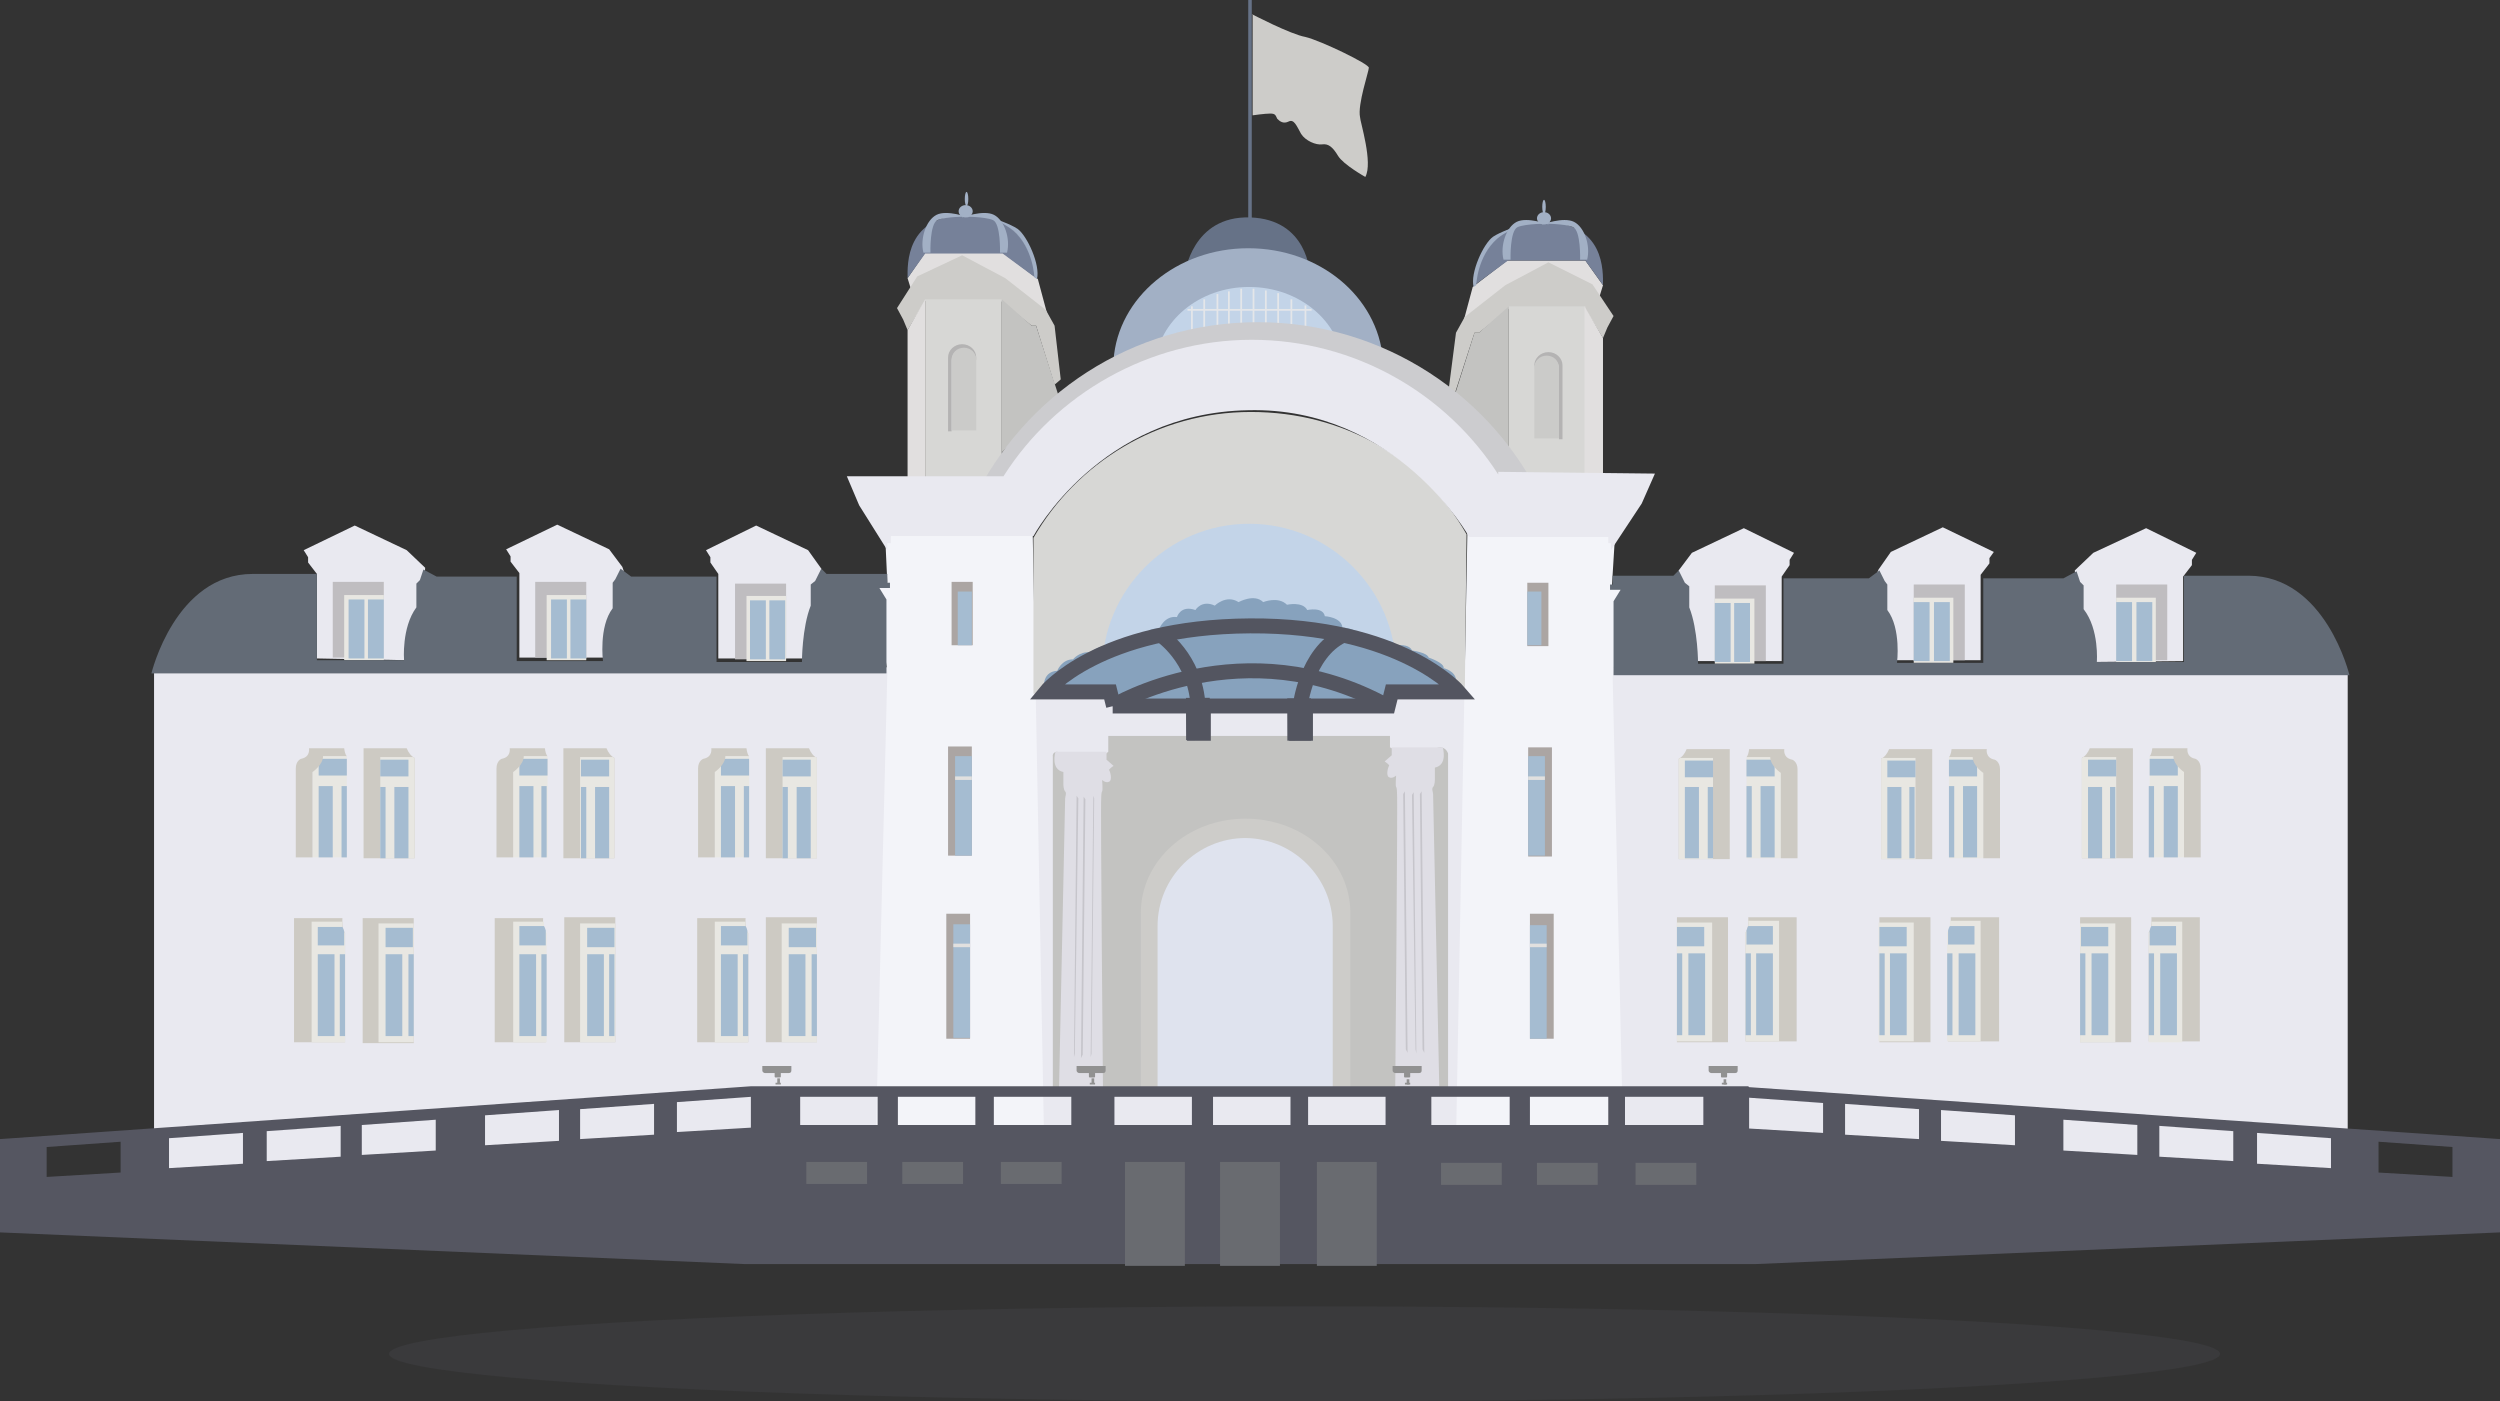 <?xml version="1.0" encoding="UTF-8"?>
<svg xmlns="http://www.w3.org/2000/svg" id="Calque_2" version="1.1" viewBox="0 0 284 159.2">
  <rect x="0" y="0" width="284" height="159.2" fill="#333333" stroke="none"/>
  <!-- Generator: Adobe Illustrator 29.5.1, SVG Export Plug-In . SVG Version: 2.1.0 Build 141)  -->
  <defs>
    <style>
      .st0 {
        fill: #cdcac3;
      }

      .st1 {
        fill: #c6c5cb;
      }

      .st2 {
        fill: none;
        stroke-miterlimit: 10;
        stroke-width: 1.7px;
      }

      .st2, .st3 {
        stroke: #535560;
      }

      .st4 {
        fill: #919191;
      }

      .st5 {
        fill: #c3c3c1;
      }

      .st6 {
        fill: #e8e7e2;
      }

      .st7 {
        fill: #f3f4f9;
      }

      .st8 {
        fill: #bfbdc0;
      }

      .st9, .st10 {
        fill: #555661;
      }

      .st11 {
        fill: #d7d7d5;
      }

      .st12 {
        fill: #dfe3ee;
      }

      .st13 {
        fill: #b4b3b3;
      }

      .st14 {
        fill: #a5bcd1;
      }

      .st15 {
        fill: #c3d4e8;
      }

      .st16 {
        fill: #636b76;
      }

      .st10 {
        isolation: isolate;
        opacity: .2;
      }

      .st17 {
        fill: #696b70;
      }

      .st18 {
        fill: #e4e6e9;
      }

      .st19 {
        fill: #e1e0df;
      }

      .st20 {
        fill: #768199;
      }

      .st21 {
        fill: #667287;
      }

      .st3 {
        fill: #535560;
        stroke-miterlimit: 10;
        stroke-width: 1.7px;
      }

      .st22 {
        fill: #cbcbc9;
      }

      .st23 {
        fill: #a2b0c5;
      }

      .st24 {
        fill: #dfdee5;
      }

      .st25 {
        fill: #aba5a3;
      }

      .st26 {
        fill: #e9e9f0;
      }

      .st27 {
        fill: #cdccc9;
      }

      .st28 {
        fill: #cccccf;
      }

      .st29 {
        fill: #e1dfdf;
      }

      .st30 {
        fill: #87a2bd;
      }
    </style>
  </defs>
  <g id="Carte_1">
    <g>
      <ellipse class="st10" cx="148.2" cy="153.8" rx="104" ry="5.4"></ellipse>
      <g>
        <path class="st26" d="M265.9,75.8H18.1c-.3,0-.6.2-.6.6v58.2h249.2v-57.9c0-.5-.4-.8-.8-.8h0Z"></path>
        <polygon class="st7" points="100.5 59.7 100.8 66.2 99.5 66.3 100.8 76.4 99.5 129.2 118.6 129.2 117.3 59.7 100.5 59.7"></polygon>
        <polygon class="st7" points="183.5 60.3 183.1 66.8 184.4 66.9 183.2 77 184.4 129.8 165.4 129.8 166.7 60.3 183.5 60.3"></polygon>
        <polygon class="st26" points="80.2 62.5 85.9 59.7 91.8 62.5 93.3 64.6 93.9 66 91.3 74.8 81.6 74.8 81.6 65.2 80.7 63.9 80.7 63.3 80.2 62.5"></polygon>
        <path class="st11" d="M166.6,60.7c-4.9-8.6-13.9-13.9-24.5-13.9s-19.8,5.8-24.7,14.3v17.7h49l.2-18.1h0Z"></path>
        <path class="st15" d="M125.2,76.2c0-9.2,7.5-16.7,16.7-16.7s16.7,7.5,16.7,16.7"></path>
        <rect class="st8" x="83.5" y="66.3" width="5.8" height="8.6"></rect>
        <g>
          <rect class="st6" x="84.8" y="67.7" width="4.5" height="7.4"></rect>
          <rect class="st14" x="85.2" y="68.2" width="1.8" height="6.7"></rect>
          <rect class="st14" x="87.4" y="68.2" width="1.8" height="6.7"></rect>
        </g>
        <polygon class="st26" points="57.5 62.4 63.3 59.6 69.2 62.4 70.7 64.4 71.2 65.9 68.7 74.7 59 74.7 59 65.1 58 63.8 58 63.2 57.5 62.4"></polygon>
        <rect class="st8" x="60.8" y="66.1" width="5.8" height="8.6"></rect>
        <g>
          <rect class="st6" x="62.1" y="67.6" width="4.5" height="7.4"></rect>
          <rect class="st14" x="62.6" y="68.1" width="1.8" height="6.7"></rect>
          <rect class="st14" x="64.8" y="68.1" width="1.8" height="6.7"></rect>
        </g>
        <polygon class="st26" points="34.5 62.5 40.3 59.7 46.2 62.5 48.3 64.5 48.2 66 46.2 75 36 74.8 36 65.2 35 63.9 35 63.3 34.5 62.5"></polygon>
        <rect class="st8" x="37.8" y="66.1" width="5.8" height="8.6"></rect>
        <g>
          <rect class="st6" x="39.1" y="67.6" width="4.5" height="7.4"></rect>
          <rect class="st14" x="39.6" y="68.1" width="1.8" height="6.7"></rect>
          <rect class="st14" x="41.8" y="68.1" width="1.8" height="6.7"></rect>
        </g>
        <path class="st30" d="M157.6,80.2h-31.2l-.4-1.6h-7.8c0,.1,0-.7.4-.9,0,0,0-1.4,1.5-1.5,0,0,.5-1.3,1.8-1.3,0,0,.7-.9,1.9-.8,0,0,1.1-.8,1.9-.7,0,0,1-.9,2.1-.6,0,0,1-.9,2-.4,0,0,.4-1.1,1.9-1,0,0,.6-1.5,2-1.3,0,0,.4-1.4,2.1-.8,0,0,.7-1.2,2.2-.5,0,0,1.3-1.3,2.7-.4,0,0,1.8-1,2.8,0,0,0,1.7-.7,2.7.3,0,0,1.8-.4,2.3.6,0,0,1.8-.4,2,.7,0,0,1.9.1,2,1.3,0,0,1.5,0,2,.9,0,0,1.9,0,2.2.6,0,0,1.5-.2,1.9.5,0,0,1.5-.2,1.8.6,0,0,1.7.2,1.9.8,0,0,1.8.6,1.7,1.2,0,0,1.3.3,1.4,1.3,0,0,.9,1,.3,1.4l-7.8-.2-.4,1.6h0Z"></path>
        <g>
          <rect class="st6" x="35.5" y="85.9" width="3.9" height="11.5"></rect>
          <rect class="st14" x="36.2" y="89.3" width="1.6" height="8.1"></rect>
          <rect class="st14" x="38.8" y="89.3" width=".6" height="8.1"></rect>
          <rect class="st14" x="36.2" y="86.2" width="3.2" height="1.9"></rect>
          <path class="st0" d="M39.1,85h-4s.2,1-.9,1.2c0,0-.6.2-.6,1.1v10.1h1.9v-9.7s1.2-.8,1.2-1.8h2.7s-.2-.1-.3-.9h0Z"></path>
          <path class="st0" d="M46.2,85h-4.9v12.5h5.8v-11.4c-.4-.2-.7-.6-.9-1.1h0Z"></path>
          <g>
            <path class="st6" d="M47,86h-3.8v11.5h3.9v-11.4s0,0-.1,0h0Z"></path>
            <rect class="st14" x="44.8" y="89.4" width="1.6" height="8.1"></rect>
            <rect class="st14" x="43.2" y="89.4" width=".6" height="8.1"></rect>
            <rect class="st14" x="43.2" y="86.3" width="3.2" height="1.9"></rect>
          </g>
        </g>
        <rect class="st6" x="58.3" y="85.9" width="3.9" height="11.5"></rect>
        <rect class="st14" x="59" y="89.3" width="1.6" height="8.1"></rect>
        <rect class="st14" x="61.5" y="89.3" width=".6" height="8.1"></rect>
        <rect class="st14" x="59" y="86.2" width="3.2" height="1.9"></rect>
        <path class="st0" d="M61.9,85h-4s.2,1-.9,1.2c0,0-.6.2-.6,1.1v10.1h1.9v-9.7s1.2-.8,1.2-1.8h2.7s-.2-.1-.3-.9h0Z"></path>
        <path class="st0" d="M68.9,85h-4.9v12.5h5.8v-11.4c-.4-.2-.7-.6-.9-1.1Z"></path>
        <g>
          <path class="st6" d="M69.7,86h-3.8v11.5h3.9v-11.4s0,0-.1,0h0Z"></path>
          <rect class="st14" x="67.6" y="89.4" width="1.6" height="8.1"></rect>
          <rect class="st14" x="66" y="89.4" width=".6" height="8.1"></rect>
          <rect class="st14" x="66" y="86.3" width="3.2" height="1.9"></rect>
        </g>
        <g>
          <rect class="st6" x="81.2" y="85.9" width="3.9" height="11.5"></rect>
          <rect class="st14" x="81.9" y="89.3" width="1.6" height="8.1"></rect>
          <rect class="st14" x="84.5" y="89.3" width=".6" height="8.1"></rect>
          <rect class="st14" x="81.9" y="86.2" width="3.2" height="1.9"></rect>
          <path class="st0" d="M84.8,85h-4s.2,1-.9,1.2c0,0-.6.2-.6,1.1v10.1h1.9v-9.7s1.2-.8,1.2-1.8h2.7s-.2-.1-.3-.9Z"></path>
          <path class="st0" d="M91.9,85h-4.9v12.5h5.8v-11.4c-.4-.2-.7-.6-.9-1.1Z"></path>
          <g>
            <path class="st6" d="M92.7,86h-3.8v11.5h3.9v-11.4s0,0-.1,0h0Z"></path>
            <rect class="st14" x="90.5" y="89.4" width="1.6" height="8.1"></rect>
            <rect class="st14" x="88.9" y="89.4" width=".6" height="8.1"></rect>
            <rect class="st14" x="88.9" y="86.3" width="3.2" height="1.9"></rect>
          </g>
        </g>
        <g>
          <rect class="st6" x="198.4" y="86" width="3.9" height="11.5"></rect>
          <rect class="st14" x="200" y="89.3" width="1.6" height="8.1"></rect>
          <rect class="st14" x="198.4" y="89.3" width=".6" height="8.1"></rect>
          <rect class="st14" x="198.4" y="86.3" width="3.2" height="1.9"></rect>
          <path class="st0" d="M198.7,85.1h4s-.2,1,.9,1.2c0,0,.6.2.6,1.1v10.1h-1.9v-9.7s-1.2-.8-1.2-1.8h-2.7s.2-.1.3-.9h0Z"></path>
          <path class="st0" d="M191.6,85.1h4.9v12.5h-5.8v-11.4c.4-.2.7-.6.9-1.1Z"></path>
          <g>
            <path class="st6" d="M190.8,86.1h3.8v11.5h-3.9v-11.4s0,0,.1,0h0Z"></path>
            <rect class="st14" x="191.4" y="89.4" width="1.6" height="8.1"></rect>
            <rect class="st14" x="194" y="89.4" width=".6" height="8.1"></rect>
            <rect class="st14" x="191.4" y="86.4" width="3.2" height="1.9"></rect>
          </g>
        </g>
        <g>
          <rect class="st6" x="221.4" y="86" width="3.9" height="11.5"></rect>
          <rect class="st14" x="223" y="89.3" width="1.6" height="8.1"></rect>
          <rect class="st14" x="221.4" y="89.3" width=".6" height="8.1"></rect>
          <rect class="st14" x="221.4" y="86.3" width="3.2" height="1.9"></rect>
          <path class="st0" d="M221.7,85.1h4s-.2,1,.9,1.2c0,0,.6.2.6,1.1v10.1h-1.9v-9.7s-1.2-.8-1.2-1.8h-2.7s.2-.1.3-.9h0Z"></path>
          <path class="st0" d="M214.6,85.1h4.9v12.5h-5.8v-11.4c.4-.2.7-.6.9-1.1Z"></path>
          <g>
            <path class="st6" d="M213.8,86.1h3.8v11.5h-3.9v-11.4s0,0,.1,0h0Z"></path>
            <rect class="st14" x="214.4" y="89.4" width="1.6" height="8.1"></rect>
            <rect class="st14" x="216.9" y="89.4" width=".6" height="8.1"></rect>
            <rect class="st14" x="214.4" y="86.4" width="3.2" height="1.9"></rect>
          </g>
        </g>
        <g>
          <rect class="st6" x="244.2" y="85.9" width="3.9" height="11.5"></rect>
          <rect class="st14" x="245.8" y="89.3" width="1.6" height="8.1"></rect>
          <rect class="st14" x="244.1" y="89.3" width=".6" height="8.1"></rect>
          <rect class="st14" x="244.2" y="86.2" width="3.2" height="1.9"></rect>
          <path class="st0" d="M244.5,85h4s-.2,1,.9,1.2c0,0,.6.2.6,1.1v10.1h-1.9v-9.7s-1.2-.8-1.2-1.8h-2.7s.2-.1.3-.9h0Z"></path>
          <path class="st0" d="M237.4,85h4.9v12.5h-5.8v-11.4c.4-.2.7-.6.9-1.1Z"></path>
          <g>
            <path class="st6" d="M236.6,86h3.8v11.5h-3.9v-11.4s0,0,.1,0h0Z"></path>
            <rect class="st14" x="237.2" y="89.4" width="1.6" height="8.1"></rect>
            <rect class="st14" x="239.7" y="89.4" width=".6" height="8.1"></rect>
            <rect class="st14" x="237.2" y="86.3" width="3.2" height="1.9"></rect>
          </g>
        </g>
        <path class="st0" d="M33.4,118.4v-14.1h5.5s-.1,1.3.3,1.7v12.4h-5.9,0Z"></path>
        <rect class="st0" x="41.2" y="104.3" width="5.8" height="14.2"></rect>
        <path class="st6" d="M35.4,104.6v13.8h3.8v-12.4s-.4-.4-.3-1.3h-3.5,0Z"></path>
        <polygon class="st14" points="39.1 107.4 36.1 107.4 36.1 105.3 38.9 105.3 39 105.5 39.1 105.8 39.1 107.4"></polygon>
        <rect class="st14" x="36.1" y="108.4" width="1.9" height="9.3"></rect>
        <rect class="st14" x="38.6" y="108.4" width=".6" height="9.3"></rect>
        <rect class="st6" x="43" y="104.9" width="4" height="13.5"></rect>
        <rect class="st14" x="43.8" y="108.4" width="1.9" height="9.3"></rect>
        <rect class="st14" x="46.4" y="108.4" width=".6" height="9.3"></rect>
        <rect class="st14" x="43.8" y="105.4" width="3.1" height="2.2"></rect>
        <path class="st0" d="M56.2,118.4v-14.1h5.5s-.1,1.3.3,1.7v12.4h-5.9,0Z"></path>
        <rect class="st0" x="64.1" y="104.2" width="5.8" height="14.2"></rect>
        <path class="st6" d="M58.3,104.6v13.8h3.8v-12.4s-.4-.4-.3-1.3c0,0-3.5,0-3.5,0Z"></path>
        <polygon class="st14" points="62 107.4 59 107.4 59 105.2 61.8 105.2 61.9 105.4 62 105.7 62 107.4"></polygon>
        <rect class="st14" x="59" y="108.4" width="1.9" height="9.3"></rect>
        <rect class="st14" x="61.5" y="108.4" width=".6" height="9.3"></rect>
        <rect class="st6" x="65.9" y="104.9" width="4" height="13.5"></rect>
        <rect class="st14" x="66.7" y="108.4" width="1.9" height="9.3"></rect>
        <rect class="st14" x="69.2" y="108.4" width=".6" height="9.3"></rect>
        <rect class="st14" x="66.7" y="105.4" width="3.1" height="2.2"></rect>
        <path class="st0" d="M79.2,118.4v-14.1h5.5s-.1,1.3.3,1.7v12.4h-5.9,0Z"></path>
        <rect class="st0" x="87" y="104.2" width="5.8" height="14.2"></rect>
        <path class="st6" d="M81.2,104.6v13.8h3.8v-12.4s-.4-.4-.3-1.3c0,0-3.5,0-3.5,0Z"></path>
        <polygon class="st14" points="84.9 107.4 81.9 107.4 81.9 105.2 84.7 105.2 84.8 105.4 84.9 105.7 84.9 107.4"></polygon>
        <rect class="st14" x="81.9" y="108.4" width="1.9" height="9.3"></rect>
        <rect class="st14" x="84.4" y="108.4" width=".6" height="9.3"></rect>
        <rect class="st6" x="88.8" y="104.9" width="4" height="13.5"></rect>
        <rect class="st14" x="89.6" y="108.4" width="1.9" height="9.3"></rect>
        <rect class="st14" x="92.2" y="108.4" width=".6" height="9.3"></rect>
        <rect class="st14" x="89.6" y="105.4" width="3.1" height="2.2"></rect>
        <path class="st0" d="M249.9,118.3v-14.1h-5.5s.1,1.3-.3,1.7v12.4h5.9,0Z"></path>
        <rect class="st0" x="236.3" y="104.2" width="5.8" height="14.2"></rect>
        <path class="st6" d="M247.9,104.6v13.8h-3.8v-12.4s.4-.4.3-1.3h3.5Z"></path>
        <polygon class="st14" points="244.2 107.4 247.2 107.4 247.2 105.2 244.4 105.2 244.3 105.4 244.2 105.7 244.2 107.4"></polygon>
        <rect class="st14" x="245.4" y="108.3" width="1.9" height="9.3"></rect>
        <rect class="st14" x="244.1" y="108.3" width=".6" height="9.3"></rect>
        <rect class="st6" x="236.3" y="104.9" width="4" height="13.5"></rect>
        <rect class="st14" x="237.6" y="108.3" width="1.9" height="9.3"></rect>
        <rect class="st14" x="236.3" y="108.3" width=".6" height="9.3"></rect>
        <rect class="st14" x="236.4" y="105.3" width="3.1" height="2.2"></rect>
        <path class="st0" d="M227.1,118.3v-14.1h-5.5s.1,1.3-.3,1.7v12.4h5.9,0Z"></path>
        <rect class="st0" x="213.5" y="104.2" width="5.8" height="14.2"></rect>
        <path class="st6" d="M225,104.5v13.8h-3.8v-12.4s.4-.4.3-1.3h3.5Z"></path>
        <polygon class="st14" points="221.3 107.3 224.3 107.3 224.3 105.2 221.5 105.2 221.4 105.4 221.3 105.7 221.3 107.3"></polygon>
        <rect class="st14" x="222.5" y="108.3" width="1.9" height="9.3"></rect>
        <rect class="st14" x="221.2" y="108.3" width=".6" height="9.3"></rect>
        <rect class="st6" x="213.4" y="104.8" width="4" height="13.5"></rect>
        <rect class="st14" x="214.7" y="108.3" width="1.9" height="9.3"></rect>
        <rect class="st14" x="213.5" y="108.3" width=".6" height="9.3"></rect>
        <rect class="st14" x="213.5" y="105.3" width="3.1" height="2.2"></rect>
        <path class="st0" d="M204.1,118.3v-14.1h-5.5s.1,1.3-.3,1.7v12.4h5.9,0Z"></path>
        <rect class="st0" x="190.5" y="104.2" width="5.8" height="14.2"></rect>
        <path class="st6" d="M202.1,104.5v13.8h-3.8v-12.4s.4-.4.3-1.3h3.5Z"></path>
        <polygon class="st14" points="198.4 107.3 201.4 107.3 201.4 105.2 198.6 105.2 198.5 105.4 198.4 105.7 198.4 107.3"></polygon>
        <rect class="st14" x="199.5" y="108.3" width="1.9" height="9.3"></rect>
        <rect class="st14" x="198.3" y="108.3" width=".6" height="9.3"></rect>
        <rect class="st6" x="190.5" y="104.8" width="4" height="13.5"></rect>
        <rect class="st14" x="191.8" y="108.3" width="1.9" height="9.3"></rect>
        <rect class="st14" x="190.5" y="108.3" width=".6" height="9.3"></rect>
        <rect class="st14" x="190.5" y="105.3" width="3.1" height="2.2"></rect>
        <path class="st5" d="M125.9,83.6v1.8s-2.6,2.1-2.6,2.1l-3.2-2.1s-.6,0-.5.6c0,.7,0,38,0,38h44.9v-38.4s-.2-.7-.9-.7-2.9,1.4-2.9,1.4l-2.8-1.4v-1.3s-32,0-32,0Z"></path>
        <polygon class="st29" points="103.5 32.9 103.1 31.6 105.1 28.7 113.9 28.7 117.9 31.7 119 35.8 113 32.7 103.5 32.9"></polygon>
        <polygon class="st29" points="181.7 33.7 182.1 32.4 180.1 29.6 171.2 29.6 167.3 32.6 166.2 36.7 172.2 33.6 181.7 33.7"></polygon>
        <polygon class="st27" points="183.3 35.9 180.9 32.3 175.9 29.8 171 32.4 166.4 36 165.4 37.8 164.6 44 165.3 44.6 167.5 37.8 168 37.8 171.5 35 180 35 182.1 38.4 182.6 37.2 183.3 35.9"></polygon>
        <rect class="st11" x="171.4" y="34.8" width="8.7" height="20.5"></rect>
        <polygon class="st29" points="180 34.8 182.1 38.4 182.1 55 180 55 180 34.8"></polygon>
        <polygon class="st5" points="171.4 34.8 168 37.8 167.5 37.8 165 45.7 171.4 52.3 171.4 34.8"></polygon>
        <path class="st13" d="M175.9,40c-.9,0-1.6.7-1.6,1.5v.4c0-.8.6-1.4,1.4-1.4s1.4.6,1.4,1.4v8h.4v-8.4c0-.8-.7-1.5-1.6-1.5h0Z"></path>
        <path class="st22" d="M175.7,40.4c.8,0,1.4.6,1.4,1.4v8h-2.8v-8c0-.8.6-1.4,1.4-1.4Z"></path>
        <path class="st20" d="M182.1,32.4l-2-2.8h-8.8l-3.8,2.8s.4-7.2,7.7-7.2c7.2,0,6.9,5.7,6.9,7.2Z"></path>
        <path class="st23" d="M175.2,25.5s2.4-.9,3.6-.3,1.9,2.7,1.5,4.3h-.8s.1-3.3-.8-3.7-3.5-.4-3.5-.4h0Z"></path>
        <path class="st23" d="M175.9,25.5s-2.4-.9-3.6-.3-1.9,2.7-1.5,4.3h.8s-.1-3.3.8-3.7,3.5-.4,3.5-.4h0Z"></path>
        <ellipse class="st23" cx="175.4" cy="24.8" rx=".8" ry=".7"></ellipse>
        <ellipse class="st23" cx="175.4" cy="23.5" rx=".2" ry=".8"></ellipse>
        <path class="st23" d="M172.1,25.8s-1.6.5-2.5,1.1c-1.1.8-2.6,4.1-2.2,5.7l.3-.2s.1-3.3,2.4-5.3c.7-.6,2.1-1.3,2.1-1.3Z"></path>
        <path class="st27" d="M141.5,93c-6.6,0-11.9,4.8-11.9,10.7v20.3h23.8v-20.3c0-5.9-5.3-10.7-11.9-10.7h0Z"></path>
        <path class="st12" d="M141.5,95.2c-5.5,0-10,4.5-10,10v18.8h19.9v-18.8c0-5.5-4.5-10-10-10h0Z"></path>
        <rect class="st21" x="141.8" width=".4" height="25.2"></rect>
        <path class="st27" d="M142.2,1.6s4.4,2.3,6.1,2.6c1.7.4,7.3,3.1,7.2,3.5,0,.4-1.3,4.2-1,5.6,0,.5,1.5,5.2.6,6.8,0,0-2.5-1.4-3.1-2.4s-1.1-1.4-1.8-1.3-1.9-.4-2.4-1.2c-.5-.9-.8-1.7-1.4-1.4s-1,0-1.3-.3c-.2-.4-.2-.6-.8-.6s-2,.2-2,.2V1.6h0Z"></path>
        <polygon class="st27" points="101.9 35 104.2 31.4 109.3 29 114.2 31.6 118.8 35.2 119.8 37 120.5 43.1 119.8 43.7 117.7 37 117.2 37 113.7 34.2 105.1 34.2 103.1 37.5 102.6 36.3 101.9 35"></polygon>
        <rect class="st11" x="105.1" y="34" width="8.7" height="20.5"></rect>
        <polygon class="st29" points="105.1 34 103.1 37.5 103.1 54.2 105.1 54.2 105.1 34"></polygon>
        <polygon class="st5" points="113.8 34 117.2 37 117.7 37 120.2 44.8 113.8 51.4 113.8 34"></polygon>
        <path class="st13" d="M109.3,39.1c.9,0,1.6.7,1.6,1.5v.4c0-.8-.6-1.4-1.4-1.4s-1.4.6-1.4,1.4v8h-.4v-8.4c0-.8.7-1.5,1.6-1.5h0Z"></path>
        <path class="st22" d="M109.5,39.5c-.8,0-1.4.6-1.4,1.4v8h2.8v-8c0-.8-.6-1.4-1.4-1.4Z"></path>
        <path class="st20" d="M103.1,31.6l2-2.8h8.8l3.8,2.8s-.4-7.2-7.7-7.2c-7.2,0-6.9,5.7-6.9,7.2Z"></path>
        <path class="st21" d="M134.6,31.1s.8-6.6,7.4-6.4,6.8,6.4,6.8,6.4c0,0-14.1,0-14.1,0Z"></path>
        <path class="st23" d="M157.1,40.8c-.6-7.1-7.2-12.6-15.3-12.6s-14.8,5.6-15.3,12.7h30.7s0,0,0,0Z"></path>
        <path class="st15" d="M152.6,41.4c-.4-4.9-5-8.8-10.7-8.8s-10.3,3.9-10.7,8.8h21.4Z"></path>
        <rect class="st18" x="136.7" y="34" width=".2" height="5.6"></rect>
        <rect class="st18" x="134.9" y="35.1" width="14.1" height=".2"></rect>
        <rect class="st18" x="138.2" y="33.4" width=".2" height="5.6"></rect>
        <rect class="st18" x="139.5" y="33.1" width=".2" height="5.6"></rect>
        <rect class="st18" x="140.9" y="32.8" width=".2" height="5.6"></rect>
        <rect class="st18" x="135.3" y="34.8" width=".2" height="5.6"></rect>
        <rect class="st18" x="142.3" y="32.8" width=".2" height="5.6"></rect>
        <rect class="st18" x="143.7" y="33" width=".2" height="5.6"></rect>
        <rect class="st18" x="145.1" y="33.3" width=".2" height="5.6"></rect>
        <rect class="st18" x="146.6" y="34" width=".2" height="5.6"></rect>
        <rect class="st18" x="148.2" y="34.7" width=".2" height="5.6"></rect>
        <path class="st28" d="M175.3,57.1c-5.7-12.1-18.1-20.5-32.4-20.5s-26.6,8.3-32.4,20.4l5.2,1.6,9.2-9.5,11.6-3.1,11.1-.6,9.8,1.9,11.2,9.1,6.6.9h0Z"></path>
        <path class="st23" d="M110,24.7s-2.4-.9-3.6-.3-1.9,2.7-1.5,4.3h.8s-.1-3.3.8-3.7,3.5-.4,3.5-.4h0Z"></path>
        <path class="st23" d="M109.3,24.7s2.4-.9,3.6-.3,1.9,2.7,1.5,4.3h-.8s.1-3.3-.8-3.7-3.5-.4-3.5-.4h0Z"></path>
        <ellipse class="st23" cx="109.7" cy="24" rx=".8" ry=".7"></ellipse>
        <ellipse class="st23" cx="109.8" cy="22.6" rx=".2" ry=".8"></ellipse>
        <path class="st23" d="M113.1,24.9s1.6.5,2.5,1.1c1.1.8,2.6,4.1,2.2,5.7l-.3-.2s-.1-3.3-2.4-5.3c-.7-.6-2.1-1.3-2.1-1.3Z"></path>
        <path class="st26" d="M170.2,53.9c-5.9-9.2-16.3-15.3-28-15.3s-22.3,6.2-28.2,15.5h-17.8l1.4,3.3,3.2,5.1v-.8h.4v-.8h16.2s7.5-14,24.4-14.3c16.9-.4,25.1,14.4,25.1,14.4h15.8v.7h.3v.8l3.5-5.3,1.5-3.4-17.8-.2h0Z"></path>
        <path class="st2" d="M126.4,80.2h9.3v3.1h1v-3.1h10.6v3.1h1v-3.1h9.4l.4-1.6h7.6c0,0-6.5-7.6-23.7-7.5s-23.2,7.5-23.2,7.5h7.3l.4,1.6h0Z"></path>
        <path class="st2" d="M126.4,80.2s14.9-9,31.2,0"></path>
        <rect class="st3" x="147.1" y="80.2" width="1" height="3.1" transform="translate(-.3 .5) rotate(-.2)"></rect>
        <rect class="st3" x="135.6" y="80.2" width="1" height="3.1" transform="translate(-.3 .4) rotate(-.2)"></rect>
        <path class="st2" d="M131.8,72.1s4,2.6,4.3,8.1"></path>
        <path class="st2" d="M147.7,80.2s.7-6,4.8-8"></path>
        <path class="st24" d="M125.3,124s-.3-32.8-.2-33.4c0,0,0-.6.1-.7s0-1.3,0-1.3c0,0,.4.4.8.2s.1-1.2,0-1.3.5-.5.5-.5l-.8-.7v-.9h-5.8s-.6,2,.9,2.3v1.4s0,.6.2.8,0,.6,0,.8-.7,33.2-.7,33.2h4.7Z"></path>
        <polygon class="st1" points="122.3 90.4 122 120.1 122.1 119.7 122.5 90.7 122.3 90.4"></polygon>
        <polygon class="st1" points="123.1 90.5 122.8 120.2 123 119.8 123.3 90.8 123.1 90.5"></polygon>
        <polygon class="st1" points="124.2 90.4 123.9 120.1 124 119.7 124.3 90.7 124.2 90.4"></polygon>
        <path class="st24" d="M158.5,123.5s.3-32.8.2-33.4c0,0,0-.6-.1-.7s0-1.3,0-1.3c0,0-.4.4-.8.2-.4-.2-.1-1.2,0-1.3s-.5-.5-.5-.5l.8-.7v-.9h5.8s.6,2-.9,2.3v1.4s0,.6-.2.8,0,.6,0,.8.7,33.2.7,33.2h-4.7Z"></path>
        <polygon class="st1" points="161.5 89.9 161.8 119.6 161.6 119.2 161.3 90.2 161.5 89.9"></polygon>
        <polygon class="st1" points="160.6 90 160.9 119.7 160.8 119.2 160.4 90.3 160.6 90"></polygon>
        <polygon class="st1" points="159.6 89.9 159.9 119.6 159.7 119.2 159.4 90.2 159.6 89.9"></polygon>
        <rect class="st25" x="108.1" y="66.1" width="2.4" height="7.2"></rect>
        <rect class="st14" x="108.8" y="67.2" width="1.6" height="6.1"></rect>
        <rect class="st25" x="107.7" y="84.8" width="2.7" height="12.4"></rect>
        <rect class="st14" x="108.5" y="85.9" width="1.9" height="11.3"></rect>
        <rect class="st19" x="108.5" y="88.2" width="1.9" height=".4"></rect>
        <rect class="st25" x="107.5" y="103.8" width="2.7" height="14.2"></rect>
        <rect class="st14" x="108.3" y="105" width="1.9" height="12.9"></rect>
        <rect class="st19" x="108.3" y="107.2" width="1.9" height=".4"></rect>
        <rect class="st25" x="173.5" y="66.2" width="2.4" height="7.2"></rect>
        <rect class="st14" x="173.5" y="67.2" width="1.6" height="6.1"></rect>
        <rect class="st25" x="173.6" y="84.9" width="2.7" height="12.4"></rect>
        <rect class="st14" x="173.6" y="85.9" width="1.9" height="11.3"></rect>
        <rect class="st19" x="173.6" y="88.2" width="1.9" height=".4"></rect>
        <rect class="st25" x="173.8" y="103.8" width="2.7" height="14.2"></rect>
        <rect class="st14" x="173.8" y="105.1" width="1.9" height="12.9"></rect>
        <rect class="st19" x="173.8" y="107.2" width="1.9" height=".4"></rect>
        <path class="st16" d="M93.3,64.6l.6.6h6.9v1h.3v.6h-1.2l.8,1.3v8.4H17.2s2.7-11.3,11.5-11.3h7.3v9.8h9.9s-.3-3.7,1.4-6v-2.7l.4-.4.4-1.2,1.5.8h9.1v9.6h9.8s-.5-3.9,1.1-6v-2.9l.3-.4.6-1.2,1.2.9h9.7v9.7h9.7s0-3.9,1-6.4v-2.4s.5-.4.5-.4l.5-1h0Z"></path>
        <polygon class="st26" points="203.8 62.8 198.1 60 192.2 62.8 190.7 64.8 190.2 66.3 192.7 75.1 202.4 75.1 202.4 65.5 203.3 64.2 203.3 63.6 203.8 62.8"></polygon>
        <rect class="st8" x="194.8" y="66.5" width="5.8" height="8.6"></rect>
        <g>
          <rect class="st6" x="194.8" y="68" width="4.5" height="7.4"></rect>
          <rect class="st14" x="197" y="68.5" width="1.8" height="6.7"></rect>
          <rect class="st14" x="194.8" y="68.5" width="1.8" height="6.7"></rect>
        </g>
        <polygon class="st26" points="226.5 62.7 220.7 59.9 214.8 62.7 213.4 64.7 212.8 66.2 215.3 75 225 75 225 65.3 226 64 226 63.4 226.5 62.7"></polygon>
        <rect class="st8" x="217.4" y="66.4" width="5.8" height="8.6"></rect>
        <g>
          <rect class="st6" x="217.4" y="67.9" width="4.5" height="7.4"></rect>
          <rect class="st14" x="219.7" y="68.4" width="1.8" height="6.7"></rect>
          <rect class="st14" x="217.4" y="68.4" width="1.8" height="6.7"></rect>
        </g>
        <polygon class="st26" points="249.5 62.8 243.8 60 237.8 62.8 235.7 64.8 235.8 66.3 237.8 75.2 248 75.1 248 65.5 249 64.2 249 63.6 249.5 62.8"></polygon>
        <rect class="st8" x="240.4" y="66.4" width="5.8" height="8.6"></rect>
        <g>
          <rect class="st6" x="240.4" y="67.9" width="4.5" height="7.4"></rect>
          <rect class="st14" x="242.7" y="68.4" width="1.8" height="6.7"></rect>
          <rect class="st14" x="240.4" y="68.4" width="1.8" height="6.7"></rect>
        </g>
        <path class="st16" d="M190.7,64.8l-.6.6h-6.9v1h-.3v.6h1.2l-.8,1.3v8.4h83.6s-2.7-11.3-11.5-11.3h-7.3v9.8h-9.9s.3-3.7-1.5-6v-2.7l-.4-.4-.4-1.2-1.5.8h-9.1v9.6h-9.8s.5-3.9-1.1-6v-2.9l-.3-.4-.6-1.2-1.2.9h-9.7v9.7h-9.7s0-3.9-1-6.4v-2.4s-.5-.4-.5-.4l-.5-1h0Z"></path>
        <path class="st9" d="M198.6,123.4h-113.3L0,129.4v10.6l84.6,3.6h114.8l84.6-3.6v-10.6l-85.3-5.9h0ZM13.7,133.2l-8.4.5v-3.4l8.4-.6v3.5ZM27.6,132.2l-8.4.5v-3.4l8.4-.6v3.5ZM38.7,131.4l-8.4.5v-3.4l8.4-.6v3.5ZM49.5,130.7l-8.4.5v-3.4l8.4-.6v3.5ZM63.5,129.6l-8.4.5v-3.4l8.4-.6v3.5ZM74.3,128.9l-8.4.5v-3.4l8.4-.6v3.5ZM85.3,128.1l-8.4.5v-3.4l8.4-.6v3.5ZM99.7,127.8h-8.8v-3.2h8.8v3.2ZM110.8,127.8h-8.8v-3.2h8.8v3.2ZM121.7,127.8h-8.8v-3.2h8.8v3.2ZM135.4,127.8h-8.8v-3.2h8.8v3.2ZM146.6,127.8h-8.8v-3.2h8.8v3.2ZM157.4,127.8h-8.8v-3.2h8.8v3.2ZM171.5,127.8h-8.9v-3.2h8.9v3.2ZM182.7,127.8h-8.9v-3.2h8.9v3.2ZM193.5,127.8h-8.9v-3.2h8.9v3.2ZM207.1,128.7l-8.4-.5v-3.5l8.4.6v3.4ZM218,129.4l-8.4-.5v-3.5l8.4.6v3.4ZM228.9,130.1l-8.4-.5v-3.5l8.4.6v3.4ZM242.8,131.2l-8.4-.5v-3.5l8.4.6v3.4ZM253.7,131.9l-8.4-.5v-3.5l8.4.6v3.4ZM264.8,132.7l-8.4-.5v-3.5l8.4.6v3.4ZM278.6,133.7l-8.4-.5v-3.5l8.4.6v3.4Z"></path>
        <rect class="st17" x="127.8" y="132" width="6.8" height="11.8"></rect>
        <rect class="st17" x="138.6" y="132" width="6.8" height="11.8"></rect>
        <rect class="st17" x="149.6" y="132" width="6.8" height="11.8"></rect>
        <g>
          <path class="st4" d="M122.4,121.1h3.2v.5c0,.2-.1.3-.3.3h-2.7c-.1,0-.3-.1-.3-.3v-.5h0Z"></path>
          <path class="st4" d="M123.8,121.7h.6s0,0,0,0v.6c0,0,0,.1-.1.1h-.5c0,0-.1,0-.1-.1v-.6s0,0,0,0h0Z"></path>
          <path class="st4" d="M124.3,123.1h-.3s0,0,0,0v-.6s0,0,0,0h.3s0,0,0,0v.6s0,0,0,0h0Z"></path>
          <path class="st4" d="M124.5,123.2h-.7s0,0,0,0v-.2s0,0,0,0h.6s0,0,0,0v.2s0,0,0,0h0Z"></path>
        </g>
        <g>
          <path class="st4" d="M86.7,121.1h3.2v.5c0,.2-.1.3-.3.3h-2.7c-.1,0-.3-.1-.3-.3v-.5h0Z"></path>
          <path class="st4" d="M88.1,121.7h.6s0,0,0,0v.6c0,0,0,.1-.1.1h-.5c0,0-.1,0-.1-.1v-.6s0,0,0,0h0Z"></path>
          <path class="st4" d="M88.6,123.1h-.3s0,0,0,0v-.6s0,0,0,0h.3s0,0,0,0v.6s0,0,0,0h0Z"></path>
          <path class="st4" d="M88.8,123.2h-.7s0,0,0,0v-.2s0,0,0,0h.6s0,0,0,0v.2s0,0,0,0h0Z"></path>
        </g>
        <g>
          <path class="st4" d="M194.2,121.1h3.2v.5c0,.2-.1.3-.3.3h-2.7c-.1,0-.3-.1-.3-.3v-.5h0Z"></path>
          <path class="st4" d="M195.6,121.7h.6s0,0,0,0v.6c0,0,0,.1-.1.1h-.5c0,0-.1,0-.1-.1v-.6s0,0,0,0h0Z"></path>
          <path class="st4" d="M196.1,123.2h-.3s0,0,0,0v-.6s0,0,0,0h.3s0,0,0,0v.6s0,0,0,0h0Z"></path>
          <path class="st4" d="M196.3,123.2h-.7s0,0,0,0v-.2s0,0,0,0h.6s0,0,0,0v.2s0,0,0,0h0Z"></path>
        </g>
        <g>
          <path class="st4" d="M158.3,121.1h3.2v.5c0,.2-.1.3-.3.3h-2.7c-.1,0-.3-.1-.3-.3v-.5h0Z"></path>
          <path class="st4" d="M159.6,121.7h.6s0,0,0,0v.6c0,0,0,.1-.1.1h-.5c0,0-.1,0-.1-.1v-.6s0,0,0,0h0Z"></path>
          <path class="st4" d="M160.1,123.2h-.3s0,0,0,0v-.6s0,0,0,0h.3s0,0,0,0v.6s0,0,0,0h0Z"></path>
          <path class="st4" d="M160.3,123.2h-.7s0,0,0,0v-.2s0,0,0,0h.6s0,0,0,0v.2s0,0,0,0h0Z"></path>
        </g>
        <rect class="st17" x="163.7" y="132.1" width="6.9" height="2.5"></rect>
        <rect class="st17" x="174.6" y="132.1" width="6.9" height="2.5"></rect>
        <rect class="st17" x="185.8" y="132.1" width="6.9" height="2.5"></rect>
        <rect class="st17" x="91.6" y="132" width="6.9" height="2.5"></rect>
        <rect class="st17" x="102.5" y="132" width="6.9" height="2.5"></rect>
        <rect class="st17" x="113.7" y="132" width="6.9" height="2.5"></rect>
      </g>
    </g>
  </g>
</svg>
